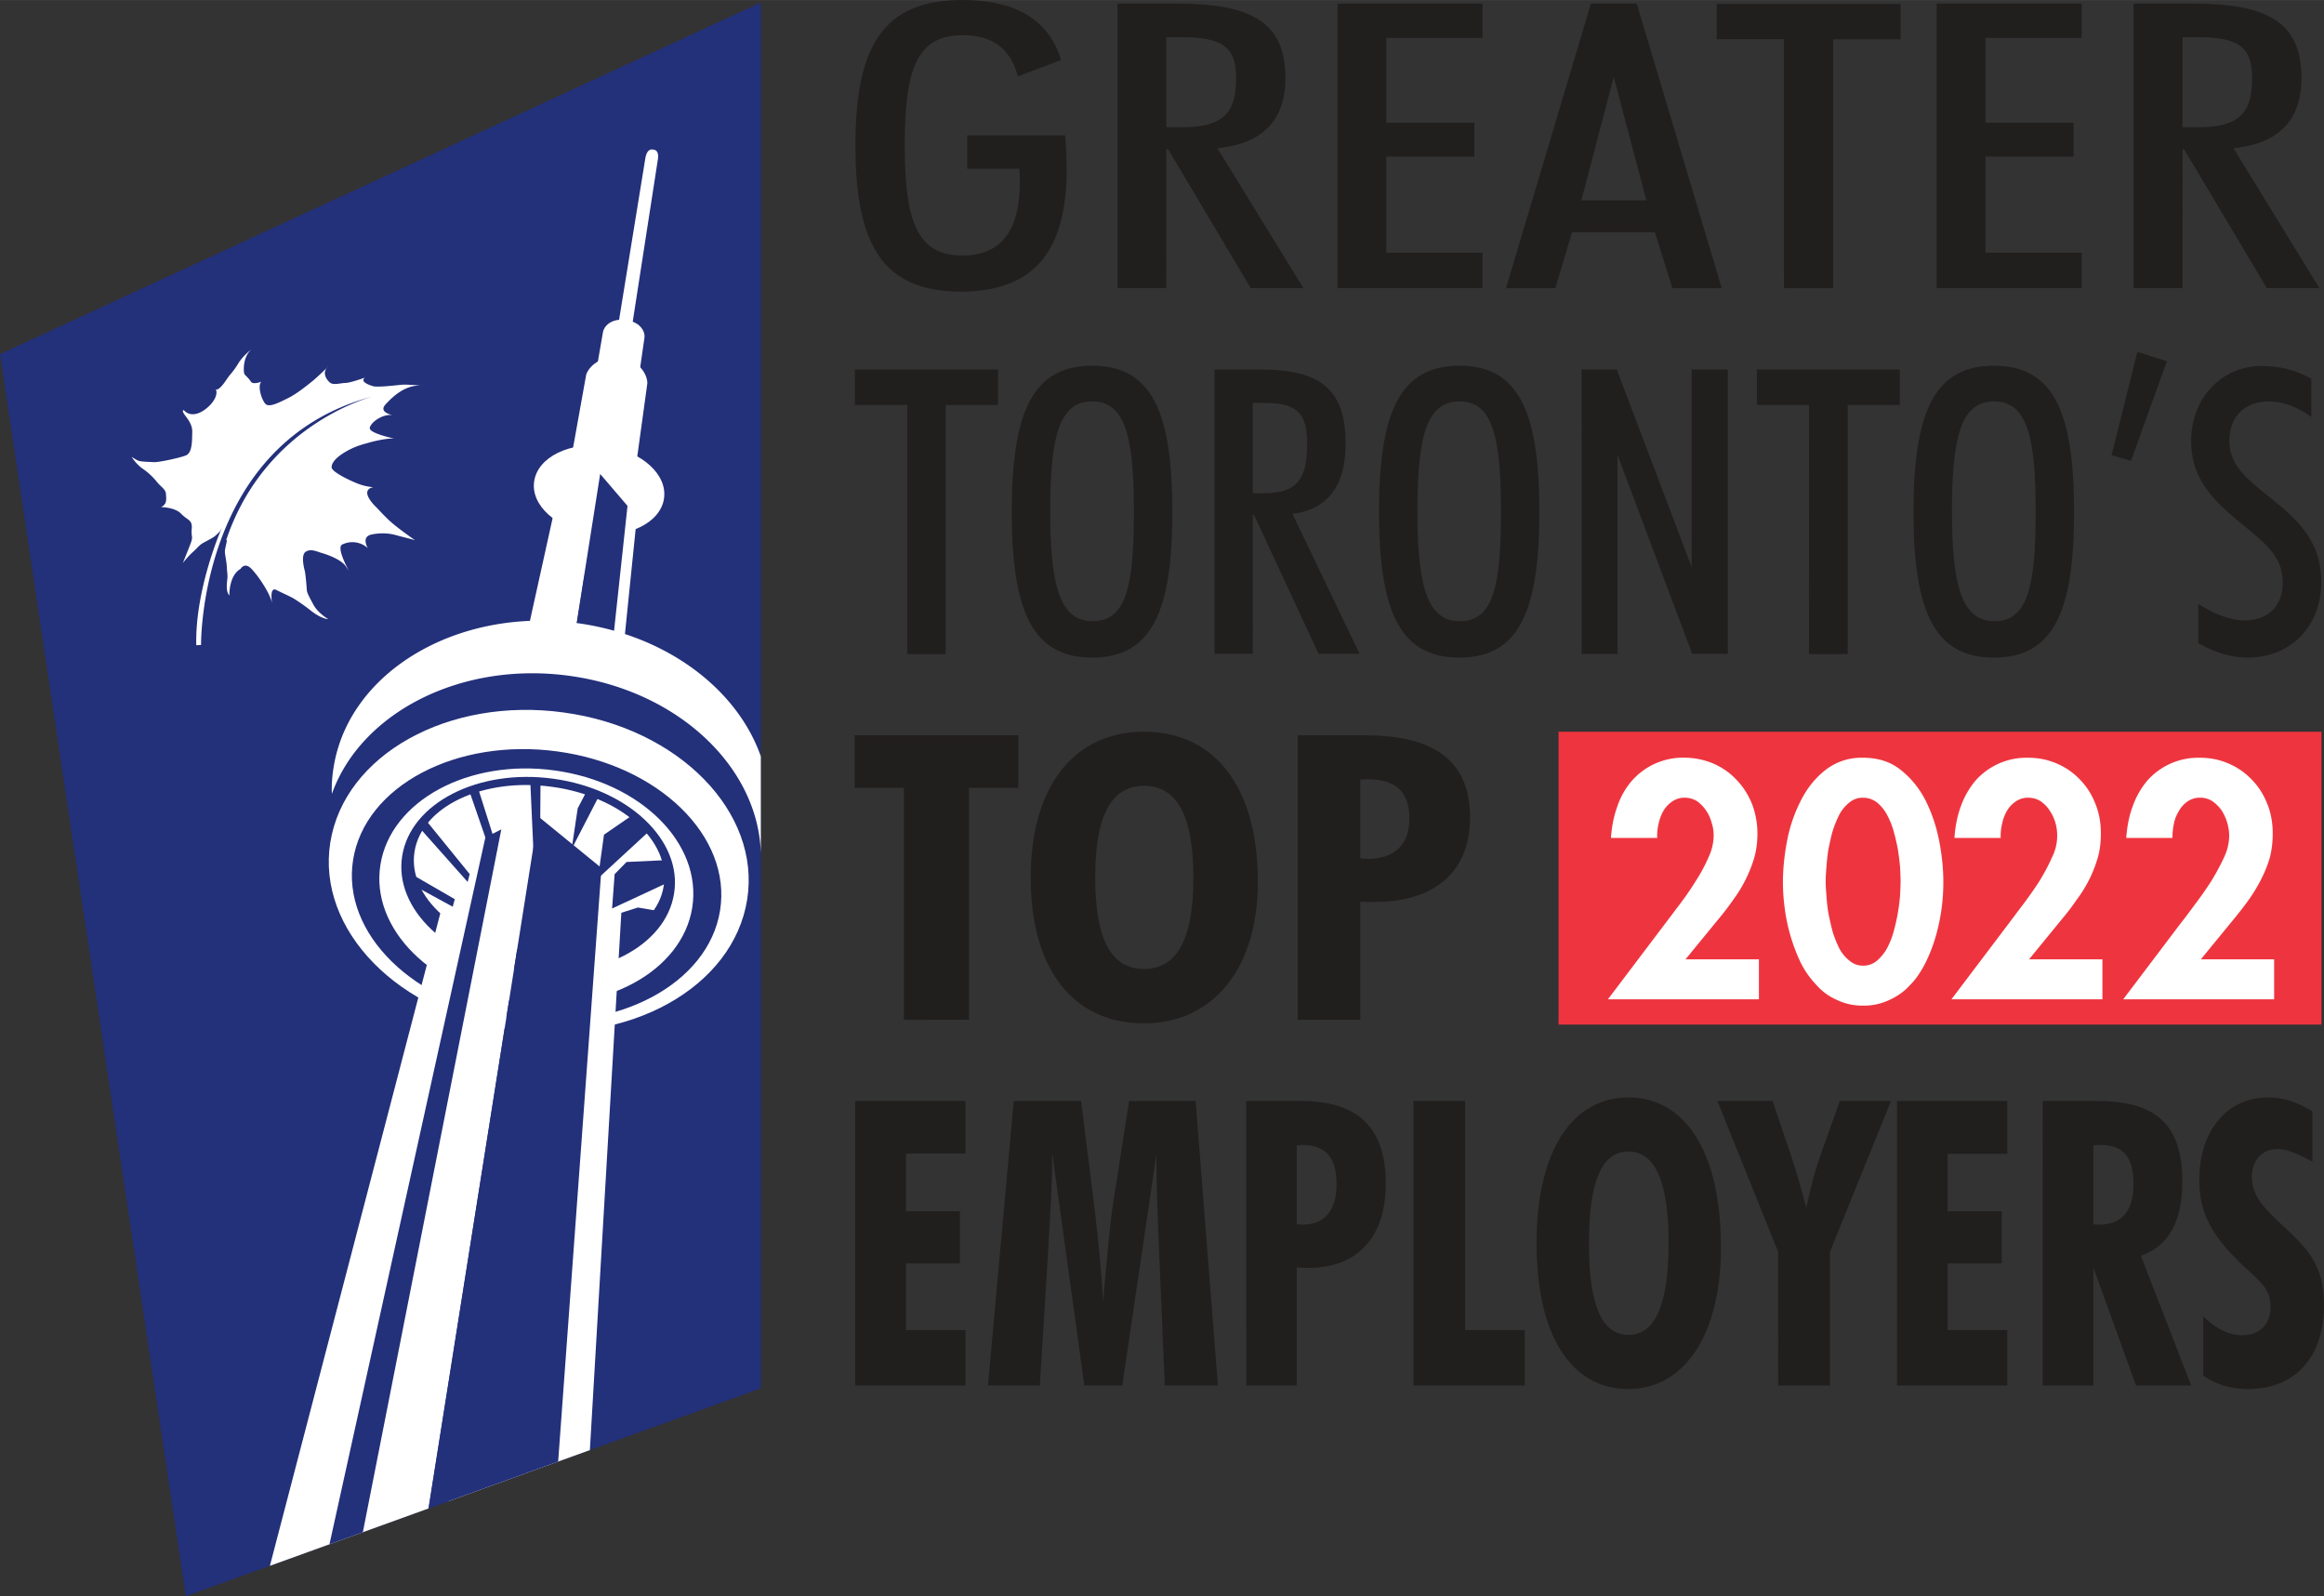 <svg xmlns="http://www.w3.org/2000/svg" width="47.854" height="32.87" viewBox="0 0 35.891 24.652"><rect x="0" y="0" width="35.891" height="24.652" fill="#333333" stroke="none"/><defs><clipPath id="a"><path d="M43.258 273H56v26H43.258Zm0 0"/></clipPath><clipPath id="b"><path d="M52 280h3v2h-3zm0 0"/></clipPath><clipPath id="c"><path d="m43.844 279.219 2.87 19.18 8.88-3.212v-21.402zm0 0"/></clipPath><clipPath id="d"><path d="M52 278h2v4h-2zm0 0"/></clipPath><clipPath id="e"><path d="m43.844 279.219 2.87 19.18 8.88-3.212v-21.402zm0 0"/></clipPath><clipPath id="f"><path d="M53 276h2v4h-2zm0 0"/></clipPath><clipPath id="g"><path d="m43.844 279.219 2.87 19.18 8.88-3.212v-21.402zm0 0"/></clipPath><clipPath id="h"><path d="M52 279h2v4h-2zm0 0"/></clipPath><clipPath id="i"><path d="m43.844 279.219 2.87 19.18 8.88-3.212v-21.402zm0 0"/></clipPath><clipPath id="j"><path d="M52 281h2v3h-2zm0 0"/></clipPath><clipPath id="k"><path d="m43.844 279.219 2.87 19.18 8.88-3.212v-21.402zm0 0"/></clipPath><clipPath id="l"><path d="M51 281h3v3h-3zm0 0"/></clipPath><clipPath id="m"><path d="m43.844 279.219 2.87 19.18 8.88-3.212v-21.402zm0 0"/></clipPath><clipPath id="n"><path d="M52 281h2v3h-2zm0 0"/></clipPath><clipPath id="o"><path d="m43.844 279.219 2.87 19.18 8.88-3.212v-21.402zm0 0"/></clipPath><clipPath id="p"><path d="M48 284h8v6h-8zm0 0"/></clipPath><clipPath id="q"><path d="m43.844 279.219 2.87 19.18 8.88-3.212v-21.402zm0 0"/></clipPath><clipPath id="r"><path d="M49 285h6v5h-6zm0 0"/></clipPath><clipPath id="s"><path d="m43.844 279.219 2.87 19.18 8.88-3.212v-21.402zm0 0"/></clipPath><clipPath id="t"><path d="M48 283h8v4h-8zm0 0"/></clipPath><clipPath id="u"><path d="m43.844 279.219 2.87 19.18 8.88-3.212v-21.402zm0 0"/></clipPath><clipPath id="v"><path d="M50 285h5v4h-5zm0 0"/></clipPath><clipPath id="w"><path d="m43.844 279.219 2.87 19.18 8.88-3.212v-21.402zm0 0"/></clipPath><clipPath id="x"><path d="M47 286h6v13h-6zm0 0"/></clipPath><clipPath id="y"><path d="m43.844 279.219 2.87 19.18 8.88-3.212v-21.402zm0 0"/></clipPath><clipPath id="z"><path d="M48 286h4v13h-4zm0 0"/></clipPath><clipPath id="A"><path d="m43.844 279.219 2.87 19.18 8.88-3.212v-21.402zm0 0"/></clipPath><clipPath id="B"><path d="M53 287h2v2h-2zm0 0"/></clipPath><clipPath id="C"><path d="m43.844 279.219 2.87 19.18 8.88-3.212v-21.402zm0 0"/></clipPath><clipPath id="D"><path d="M50 286h4v13h-4zm0 0"/></clipPath><clipPath id="E"><path d="m43.844 279.219 2.87 19.18 8.88-3.212v-21.402zm0 0"/></clipPath><clipPath id="F"><path d="M49 286h5v13h-5zm0 0"/></clipPath><clipPath id="G"><path d="m43.844 279.219 2.87 19.18 8.88-3.212v-21.402zm0 0"/></clipPath><clipPath id="H"><path d="M52 285h2v2h-2zm0 0"/></clipPath><clipPath id="I"><path d="m43.844 279.219 2.87 19.18 8.88-3.212v-21.402zm0 0"/></clipPath><clipPath id="J"><path d="M53 286h1v2h-1zm0 0"/></clipPath><clipPath id="K"><path d="m43.844 279.219 2.87 19.18 8.88-3.212v-21.402zm0 0"/></clipPath><clipPath id="L"><path d="M53 287h2v1h-2zm0 0"/></clipPath><clipPath id="M"><path d="m43.844 279.219 2.87 19.18 8.88-3.212v-21.402zm0 0"/></clipPath><clipPath id="N"><path d="M52 285h1v2h-1zm0 0"/></clipPath><clipPath id="O"><path d="m43.844 279.219 2.87 19.18 8.88-3.212v-21.402zm0 0"/></clipPath><clipPath id="P"><path d="M51 285h1v2h-1zm0 0"/></clipPath><clipPath id="Q"><path d="m43.844 279.219 2.87 19.18 8.88-3.212v-21.402zm0 0"/></clipPath><clipPath id="R"><path d="M50 286h2v2h-2zm0 0"/></clipPath><clipPath id="S"><path d="m43.844 279.219 2.87 19.18 8.88-3.212v-21.402zm0 0"/></clipPath><clipPath id="T"><path d="M50 287h1v1h-1zm0 0"/></clipPath><clipPath id="U"><path d="m43.844 279.219 2.87 19.18 8.88-3.212v-21.402zm0 0"/></clipPath></defs><g clip-path="url(#a)" transform="translate(-43.844 -273.746)"><path d="m55.594 295.188-8.88 3.21-2.87-19.183 11.75-5.43zm0 0" style="fill:#23307a;fill-opacity:1;fill-rule:nonzero;stroke:none"/></g><g clip-path="url(#b)" transform="translate(-43.844 -273.746)"><g clip-path="url(#c)"><path d="M54.098 281.45c-.059.374-.555.613-1.11.538-.55-.078-.953-.441-.894-.812.058-.375.554-.613 1.11-.54.554.079.952.442.894.813" style="fill:#fff;fill-opacity:1;fill-rule:nonzero;stroke:none"/></g></g><g clip-path="url(#d)" transform="translate(-43.844 -273.746)"><g clip-path="url(#e)"><path d="M53.797 278.96c.012-.073-.043-.237-.285-.272-.242-.032-.344.109-.356.187l-.523 3.023.726.102Zm0 0" style="fill:#fff;fill-opacity:1;fill-rule:nonzero;stroke:none"/></g></g><g clip-path="url(#f)" transform="translate(-43.844 -273.746)"><g clip-path="url(#g)"><path d="M54.004 276.207c.012-.078 0-.145-.074-.152-.07-.012-.102.047-.118.125l-.492 3.027.215.027z" style="fill:#fff;fill-opacity:1;fill-rule:nonzero;stroke:none"/></g></g><g clip-path="url(#h)" transform="translate(-43.844 -273.746)"><g clip-path="url(#i)"><path d="M53.84 279.676c.012-.078-.063-.356-.418-.403-.36-.05-.516.196-.527.27l-.543 3.023 1.07.145z" style="fill:#fff;fill-opacity:1;fill-rule:nonzero;stroke:none"/></g></g><g clip-path="url(#j)" transform="translate(-43.844 -273.746)"><g clip-path="url(#k)"><path d="m53.477 283.719-.664-.09.406-2.55.476.503zm0 0" style="fill:#fff;fill-opacity:1;fill-rule:nonzero;stroke:none"/></g></g><g clip-path="url(#l)" transform="translate(-43.844 -273.746)"><g clip-path="url(#m)"><path d="m52.715 283.613-.727-.097.465-2.106.664-.344zm0 0" style="fill:#fff;fill-opacity:1;fill-rule:nonzero;stroke:none"/></g></g><g clip-path="url(#n)" transform="translate(-43.844 -273.746)"><g clip-path="url(#o)"><path d="m53.305 283.695-.594-.082.402-2.547.422.493zm0 0" style="fill:#23307a;fill-opacity:1;fill-rule:nonzero;stroke:none"/></g></g><g clip-path="url(#p)" transform="translate(-43.844 -273.746)"><g clip-path="url(#q)"><path d="M55.383 287.64c-.215 1.356-1.828 2.255-3.61 2.008-1.773-.242-3.043-1.539-2.828-2.89.215-1.356 1.828-2.254 3.606-2.008 1.781.242 3.047 1.54 2.832 2.89" style="fill:#fff;fill-opacity:1;fill-rule:nonzero;stroke:none"/></g></g><g clip-path="url(#r)" transform="translate(-43.844 -273.746)"><g clip-path="url(#s)"><path d="M54.965 287.805c-.18 1.14-1.598 1.89-3.164 1.672-1.563-.215-2.684-1.313-2.504-2.45.18-1.14 1.594-1.89 3.16-1.675s2.688 1.312 2.508 2.453" style="fill:#23307a;fill-opacity:1;fill-rule:nonzero;stroke:none"/><path d="M54.535 287.762c-.156.988-1.363 1.64-2.691 1.46-1.328-.183-2.282-1.132-2.125-2.12.156-.989 1.363-1.641 2.691-1.457 1.332.183 2.281 1.128 2.125 2.117" style="fill:#fff;fill-opacity:1;fill-rule:nonzero;stroke:none"/></g></g><g clip-path="url(#t)" transform="translate(-43.844 -273.746)"><g clip-path="url(#u)"><path d="M52.64 284.184c1.68.23 2.915 1.41 2.954 2.738q.066-.199.101-.402c.235-1.485-1.074-2.891-2.925-3.149-1.848-.254-3.54.742-3.774 2.227a2 2 0 0 0-.027.41c.449-1.258 1.996-2.055 3.672-1.824" style="fill:#fff;fill-opacity:1;fill-rule:nonzero;stroke:none"/></g></g><g clip-path="url(#v)" transform="translate(-43.844 -273.746)"><g clip-path="url(#w)"><path d="M54.254 287.547c-.129.816-1.172 1.351-2.332 1.191s-1.996-.953-1.867-1.77c.129-.82 1.175-1.355 2.336-1.195s1.996.954 1.863 1.774" style="fill:#23307a;fill-opacity:1;fill-rule:nonzero;stroke:none"/><path d="M54.094 287.43c-.11.699-1.063 1.148-2.125 1-1.063-.145-1.836-.832-1.723-1.532.11-.699 1.063-1.148 2.125-1 1.063.145 1.836.832 1.723 1.532" style="fill:#fff;fill-opacity:1;fill-rule:nonzero;stroke:none"/></g></g><g clip-path="url(#x)" transform="translate(-43.844 -273.746)"><g clip-path="url(#y)"><path d="m49.922 300.441-2.477-.34 3.461-13.253 1.25-.493zm0 0" style="fill:#fff;fill-opacity:1;fill-rule:nonzero;stroke:none"/></g></g><g clip-path="url(#z)" transform="translate(-43.844 -273.746)"><g clip-path="url(#A)"><path d="m48.879 300.297-.527-.07 2.988-13.547.246-.125zm0 0" style="fill:#23307a;fill-opacity:1;fill-rule:nonzero;stroke:none"/></g></g><g clip-path="url(#B)" transform="translate(-43.844 -273.746)"><g clip-path="url(#C)"><path d="m53.375 288.25.012-.39.308-.098.317.054-.11.368zm0 0" style="fill:#23307a;fill-opacity:1;fill-rule:nonzero;stroke:none"/></g></g><g clip-path="url(#D)" transform="translate(-43.844 -273.746)"><g clip-path="url(#E)"><path d="m50.2 300.48 2.48.34.797-13.617-1.043-.808zm0 0" style="fill:#fff;fill-opacity:1;fill-rule:nonzero;stroke:none"/></g></g><g clip-path="url(#F)" transform="translate(-43.844 -273.746)"><g clip-path="url(#G)"><path d="m49.926 300.441 2.215.305.992-13.594-.977-.797zm0 0" style="fill:#23307a;fill-opacity:1;fill-rule:nonzero;stroke:none"/></g></g><g clip-path="url(#H)" transform="translate(-43.844 -273.746)"><g clip-path="url(#I)"><path d="m52.766 286.23.136-.261.215.027-.445.863zm0 0" style="fill:#23307a;fill-opacity:1;fill-rule:nonzero;stroke:none"/></g></g><g clip-path="url(#J)" transform="translate(-43.844 -273.746)"><g clip-path="url(#K)"><path d="m53.172 286.637.41-.282.293.223-.797.735zm0 0" style="fill:#23307a;fill-opacity:1;fill-rule:nonzero;stroke:none"/></g></g><g clip-path="url(#L)" transform="translate(-43.844 -273.746)"><g clip-path="url(#M)"><path d="m53.297 287.777.039-.53.184-.188.593-.028.04.348zm0 0" style="fill:#23307a;fill-opacity:1;fill-rule:nonzero;stroke:none"/></g></g><g clip-path="url(#N)" transform="translate(-43.844 -273.746)"><g clip-path="url(#O)"><path d="m52.184 286.855-.102.032-.05-1.11h.16zm0 0" style="fill:#23307a;fill-opacity:1;fill-rule:nonzero;stroke:none"/></g></g><g clip-path="url(#P)" transform="translate(-43.844 -273.746)"><g clip-path="url(#Q)"><path d="m51.527 286.867-.097.074-.34-.984.133-.05zm0 0" style="fill:#23307a;fill-opacity:1;fill-rule:nonzero;stroke:none"/></g></g><g clip-path="url(#R)" transform="translate(-43.844 -273.746)"><g clip-path="url(#S)"><path d="m51.098 287.246-.032.121-.718-.808.09-.125zm0 0" style="fill:#23307a;fill-opacity:1;fill-rule:nonzero;stroke:none"/></g></g><g clip-path="url(#T)" transform="translate(-43.844 -273.746)"><g clip-path="url(#U)"><path d="m50.867 287.633-.031.117-.73-.398-.016-.168zm0 0" style="fill:#23307a;fill-opacity:1;fill-rule:nonzero;stroke:none"/></g></g><path d="m5.355 8.762.028.054-.031-.054c-.075-.125-.309-.2-.387-.223s-.168-.07-.246-.016c-.074.051-.024.25-.008.31a4 4 0 0 1 .027.276c.004.051.04.114.11.243.074.125.222.21.222.21-.074-.003-.191-.066-.28-.14a3 3 0 0 0-.25-.176c-.067-.039-.177-.086-.278-.137-.106-.046-.059.215-.059.215-.027-.164-.246-.476-.34-.558-.093-.078-.148.02-.148.02-.184.105-.172.41-.172.41-.05-.051-.043-.153-.035-.231.012-.078 0-.11-.004-.192-.004-.085-.016-.136-.027-.207-.008-.07-.004-.062.015-.16.024-.093 0-.062 0-.062.61-1.82 2.285-2.227 2.285-2.227-2.71.7-2.672 3.844-2.672 3.844l-.074.004c-.02-.879.395-1.813.395-1.813l-.031.055s-.063.067-.094.086c-.035.023-.11.063-.168.094-.059.035-.082.074-.156.14-.075.067-.153.168-.153.168s.074-.183.121-.304c.043-.121.004-.082.016-.227.012-.14-.063-.125-.164-.23-.098-.102-.309-.102-.309-.102.098-.05.078-.125.075-.203-.004-.074-.079-.11-.141-.188a1 1 0 0 0-.23-.21.7.7 0 0 1-.16-.176s.058.039.1.058c.044.02.177.02.24.024.062.008.394-.063.495-.102.106-.039.098-.23.102-.36.004-.128-.078-.21-.125-.28-.043-.067-.004-.06-.004-.06.101.114.27.063.41-.085.137-.152.082-.238.082-.238.04.023.117-.074.168-.153.055-.082.102-.117.18-.246s.215-.226.215-.226c-.153.113-.137.37-.118.394s.067.063.098.114c.035.05.16 0 .16 0-.066.074.016.308.074.351.063.043.204-.031.332-.094.133-.062.305-.203.383-.265.078-.063.254-.235.254-.235-.12.094-.035.215.02.258.054.043.164.004.238.004.07 0 .3-.082.3-.082-.077.059.044.106.118.13.07.026.39-.016.45-.02.058-.008.347.015.347.015-.281-.035-.485.168-.598.29-.113.124.11.163.11.163-.16-.02-.336.114-.352.196-.02.086.383.168.383.168-.09-.012-.309.035-.41.066-.098.027-.207.055-.352.14-.14.083-.215.169-.21.239.003.07.28.203.413.254.137.05.23.05.23.05-.218.048.008.274.036.301.031.028.156.172.265.262.11.094.344.258.344.258-.058-.02-.226-.059-.304-.082a.8.8 0 0 0-.38-.004c-.148.04-.046.207-.046.207a.355.355 0 0 0-.395-.055c-.097.047.102.403.102.403" style="fill:#fff;fill-opacity:1;fill-rule:evenodd;stroke:none"/><path d="M16.473 2.613c0 1.278-.512 1.89-1.637 1.89-1.195 0-1.625-.714-1.625-2.25C13.21.712 13.637 0 14.863 0c.832 0 1.336.309 1.524.926l-.668.254c-.11-.426-.387-.637-.852-.637-.715 0-.894.535-.894 1.703s.187 1.7.894 1.7c.59 0 .883-.383.883-1.13q.002-.099-.008-.21h-.805V2.09h1.512c.016.183.024.363.024.523m1.777-.648c.652 0 .84-.227.84-.762 0-.5-.235-.629-.863-.629h-.215v1.39Zm-.238 2.484h-.754V.055h.914c1.168 0 1.68.297 1.68 1.148q-.001.98-1.051 1.086l1.328 2.16h-.813L18.04 2.305h-.027zM20.656.055h2.239v.53H21.41v1.31h1.36v.523h-1.36v1.484h1.485v.547h-2.239Zm3.766 3.039h1.004l-.504-1.906Zm.148-3.04h.707L26.59 4.45h-.762l-.27-.863h-1.28l-.258.863h-.762zm2.98.551h-1.038V.06h2.84v.546h-1.04V4.45h-.761zm2.36-.55h2.238v.53h-1.484v1.31h1.36v.523h-1.36v1.484h1.484v.547H29.91zm4.031 1.91c.653 0 .84-.227.84-.762 0-.5-.234-.629-.863-.629h-.211v1.39Zm-.234 2.484h-.758V.055h.914c1.172 0 1.68.297 1.68 1.148q-.001.98-1.05 1.086l1.327 2.16h-.812L33.73 2.305h-.023zM14.012 6.254h-.809v-.547h2.211v.547h-.809v3.848h-.593zm2.863 3.34c.52 0 .637-.547.637-1.7 0-1.156-.137-1.695-.645-1.695s-.648.54-.648 1.696.152 1.699.656 1.699m-.008-3.946c.922 0 1.238.715 1.238 2.258 0 1.535-.316 2.25-1.238 2.25-.918 0-1.242-.71-1.242-2.25 0-1.543.324-2.258 1.242-2.258m2.664 1.969c.508 0 .657-.23.657-.765 0-.5-.184-.63-.676-.63h-.164v1.395zm-.183 2.48h-.59v-4.39h.71c.915 0 1.313.297 1.313 1.145 0 .652-.277 1.015-.82 1.085l1.035 2.16h-.633l-.996-2.144h-.02zm3.195-.503c.523 0 .637-.547.637-1.7 0-1.156-.133-1.695-.64-1.695-.509 0-.65.54-.65 1.696s.153 1.699.653 1.699m-.004-3.946c.918 0 1.234.715 1.234 2.258 0 1.535-.316 2.25-1.234 2.25s-1.242-.71-1.242-2.25c0-1.543.324-2.258 1.242-2.258m1.887.059h.543l1.156 3.05v-3.05h.559v4.39h-.551L24.98 7.024v3.075h-.554zm3.512.547h-.805v-.547h2.207v.547h-.805v3.848h-.598Zm2.862 3.34c.52 0 .638-.547.638-1.7 0-1.156-.133-1.695-.645-1.695-.504 0-.648.54-.648 1.696s.156 1.699.656 1.699m-.008-3.946c.922 0 1.238.715 1.238 2.258 0 1.535-.316 2.25-1.238 2.25-.918 0-1.242-.71-1.242-2.25 0-1.543.324-2.258 1.242-2.258m2.117 1.469-.3-.086.398-1.597.457.144zm1.758 2.465c.36 0 .586-.227.586-.582 0-.422-.285-.621-.715-.977-.453-.375-.7-.703-.7-1.214 0-.676.485-1.157 1.09-1.157.27 0 .516.059.766.196v.59c-.226-.16-.441-.239-.656-.239-.371 0-.61.239-.61.606 0 .406.298.613.735.965.469.382.684.714.684 1.226 0 .66-.457 1.16-1.137 1.16-.246 0-.496-.074-.762-.222v-.606c.27.168.504.254.719.254M13.96 12.168h-.76v-.813h2.527v.813h-.762v3.582H13.96zm4.47 1.387c0-.95-.25-1.418-.762-1.418s-.754.468-.754 1.418c0 .945.242 1.41.754 1.41s.762-.465.762-1.41m-.762 2.25c-1.09 0-1.75-.828-1.75-2.25 0-1.434.687-2.254 1.75-2.254 1.074 0 1.758.832 1.758 2.316 0 1.36-.707 2.188-1.758 2.188m3.445-2.539c.418 0 .653-.215.653-.621 0-.415-.203-.61-.653-.61l-.105.004v1.219c.035 0 .07.008.105.008m-1.07-1.91h1.035c1.09 0 1.625.406 1.625 1.273 0 .828-.539 1.301-1.473 1.301q-.105.001-.222-.004v1.824h-.965zm-6.836 5.648h1.703v.812h-.918v.891h.832v.805h-.832v1.031h.918v.855h-1.703zm2.449 0h1.04l.21 1.676c.055.468.102.937.13 1.418.062-.715.109-1.184.14-1.418l.262-1.676h1.027l.344 4.394h-.82l-.087-2.039c-.015-.406-.043-.914-.043-1.527l-.527 3.566h-.586l-.496-3.593c0 .554-.04 1.074-.066 1.566l-.125 2.027h-.801zm4.457 1.91c.34 0 .528-.215.528-.621 0-.414-.164-.61-.528-.61-.027 0-.054.005-.086.005v1.222zm-.867-1.91h.84c.883 0 1.316.406 1.316 1.277 0 .824-.437 1.301-1.191 1.301q-.089.002-.184-.008v1.824h-.78zm2.582 0h.8v3.539h.919v.855h-1.719zm3.942 2.199c0-.95-.207-1.418-.622-1.418-.414 0-.609.469-.609 1.418 0 .945.195 1.414.61 1.414q.62.002.62-1.414m-.62 2.25c-.883 0-1.419-.824-1.419-2.25 0-1.433.555-2.254 1.418-2.254.872 0 1.43.832 1.43 2.317 0 1.363-.574 2.187-1.43 2.187m2.312-2.121-.937-2.328h.852l.27.797c.101.3.18.578.25.855.078-.37.156-.64.226-.832l.293-.82h.79l-.942 2.328v2.066h-.801zm1.837-2.328H31v.816h-.922v.887h.836v.805h-.836v1.031H31v.855h-1.703zm3.121 1.91c.348 0 .531-.21.531-.629 0-.418-.156-.601-.511-.601q-.052-.001-.11.004v1.222c.027 0 .063.004.09.004m-.871-1.91h.836c.898 0 1.32.351 1.32 1.238 0 .617-.203 1-.64 1.153l.777 2.003h-.852l-.66-1.824v1.824h-.781zm2.48 3.328c.2.191.391.29.594.29.281 0 .445-.173.445-.438 0-.309-.214-.43-.453-.664-.43-.418-.648-.754-.648-1.301 0-.758.43-1.27 1.066-1.27.235 0 .45.074.68.215v.777c-.23-.125-.395-.195-.54-.195-.23 0-.394.172-.394.43 0 .3.188.48.47.746.398.367.644.621.644 1.238 0 .79-.438 1.293-1.168 1.293-.27 0-.496-.066-.696-.207zm0 0" style="fill:#211e1e;fill-opacity:1;fill-rule:nonzero;stroke:none"/><path d="M24.07 15.824h11.782v-4.523H24.07zm0 0" style="fill:#ee353f;fill-opacity:1;fill-rule:nonzero;stroke:none"/><path d="M27.164 14.816v.618h-2.332l.883-1.168.219-.29q.129-.168.246-.355.122-.187.203-.375a.8.8 0 0 0 .082-.34.6.6 0 0 0-.031-.199.6.6 0 0 0-.223-.332.36.36 0 0 0-.191-.055.33.33 0 0 0-.196.059.45.45 0 0 0-.137.148.7.7 0 0 0-.074.203.8.8 0 0 0-.02.211h-.714c.012-.171.043-.336.098-.484.05-.152.128-.285.222-.395a1.05 1.05 0 0 1 .816-.36c.16.001.305.032.446.091.133.059.254.14.352.246q.152.154.242.371c.054.14.086.297.086.465q0 .202-.051.379a2.1 2.1 0 0 1-.324.644q-.105.152-.227.297l-.508.621zm1.609-2.496a.32.32 0 0 0-.207.07.6.6 0 0 0-.156.184q-.059.112-.105.254c-.028.094-.047.192-.067.285a3 3 0 0 0-.031.278q-.012.129-.012.222 0 .09.012.219.007.13.031.277.028.142.067.29.046.14.105.257a.6.6 0 0 0 .156.184q.09.075.207.074a.32.32 0 0 0 .211-.074.7.7 0 0 0 .153-.184q.064-.117.105-.258a3 3 0 0 0 .102-.566q.007-.13.008-.219-.001-.093-.008-.222a4 4 0 0 0-.035-.278 3 3 0 0 0-.067-.285 1.2 1.2 0 0 0-.105-.254.6.6 0 0 0-.153-.183.34.34 0 0 0-.21-.07m0-.618q.352 0 .585.192.237.188.383.476.142.287.207.621.064.335.063.63a3 3 0 0 1-.117.839q-.061.211-.157.406c-.066.13-.14.246-.234.34-.09.102-.2.18-.32.234a.9.9 0 0 1-.41.09.9.9 0 0 1-.41-.09.9.9 0 0 1-.317-.234 1.4 1.4 0 0 1-.238-.34 2.8 2.8 0 0 1-.246-.836 3 3 0 0 1-.028-.41q0-.293.063-.629a2.3 2.3 0 0 1 .21-.62q.143-.289.38-.477a.9.9 0 0 1 .585-.192m3.696 3.113v.618h-2.332l.883-1.168.218-.29q.128-.168.25-.355.117-.187.2-.375a.74.74 0 0 0 .055-.54.7.7 0 0 0-.09-.19.5.5 0 0 0-.137-.141.36.36 0 0 0-.192-.055.33.33 0 0 0-.195.059.45.45 0 0 0-.137.148.7.7 0 0 0-.074.203.8.8 0 0 0-.02.211h-.714c.011-.171.043-.336.097-.484a1.3 1.3 0 0 1 .223-.395 1.05 1.05 0 0 1 .816-.359q.24 0 .446.09.204.088.355.246.152.154.238.371.087.212.086.465c0 .133-.015.262-.05.379a2 2 0 0 1-.133.336q-.081.16-.192.308-.104.152-.226.297l-.508.621zm2.652 0v.618H32.79l.883-1.168q.094-.118.219-.29.128-.168.25-.355.116-.187.203-.375a.8.8 0 0 0 .082-.34.75.75 0 0 0-.117-.39.6.6 0 0 0-.141-.141.34.34 0 0 0-.188-.055.33.33 0 0 0-.199.059.44.44 0 0 0-.133.148.6.6 0 0 0-.078.203 1 1 0 0 0-.02.211h-.714c.012-.171.043-.336.098-.484a1.3 1.3 0 0 1 .222-.395 1.05 1.05 0 0 1 .817-.359q.24 0 .445.09.204.088.355.246.152.154.239.371.087.212.086.465 0 .202-.047.379a2 2 0 0 1-.137.336 2.5 2.5 0 0 1-.187.308q-.11.152-.23.297l-.509.621zm0 0" style="fill:#fff;fill-opacity:1;fill-rule:nonzero;stroke:none"/></svg>